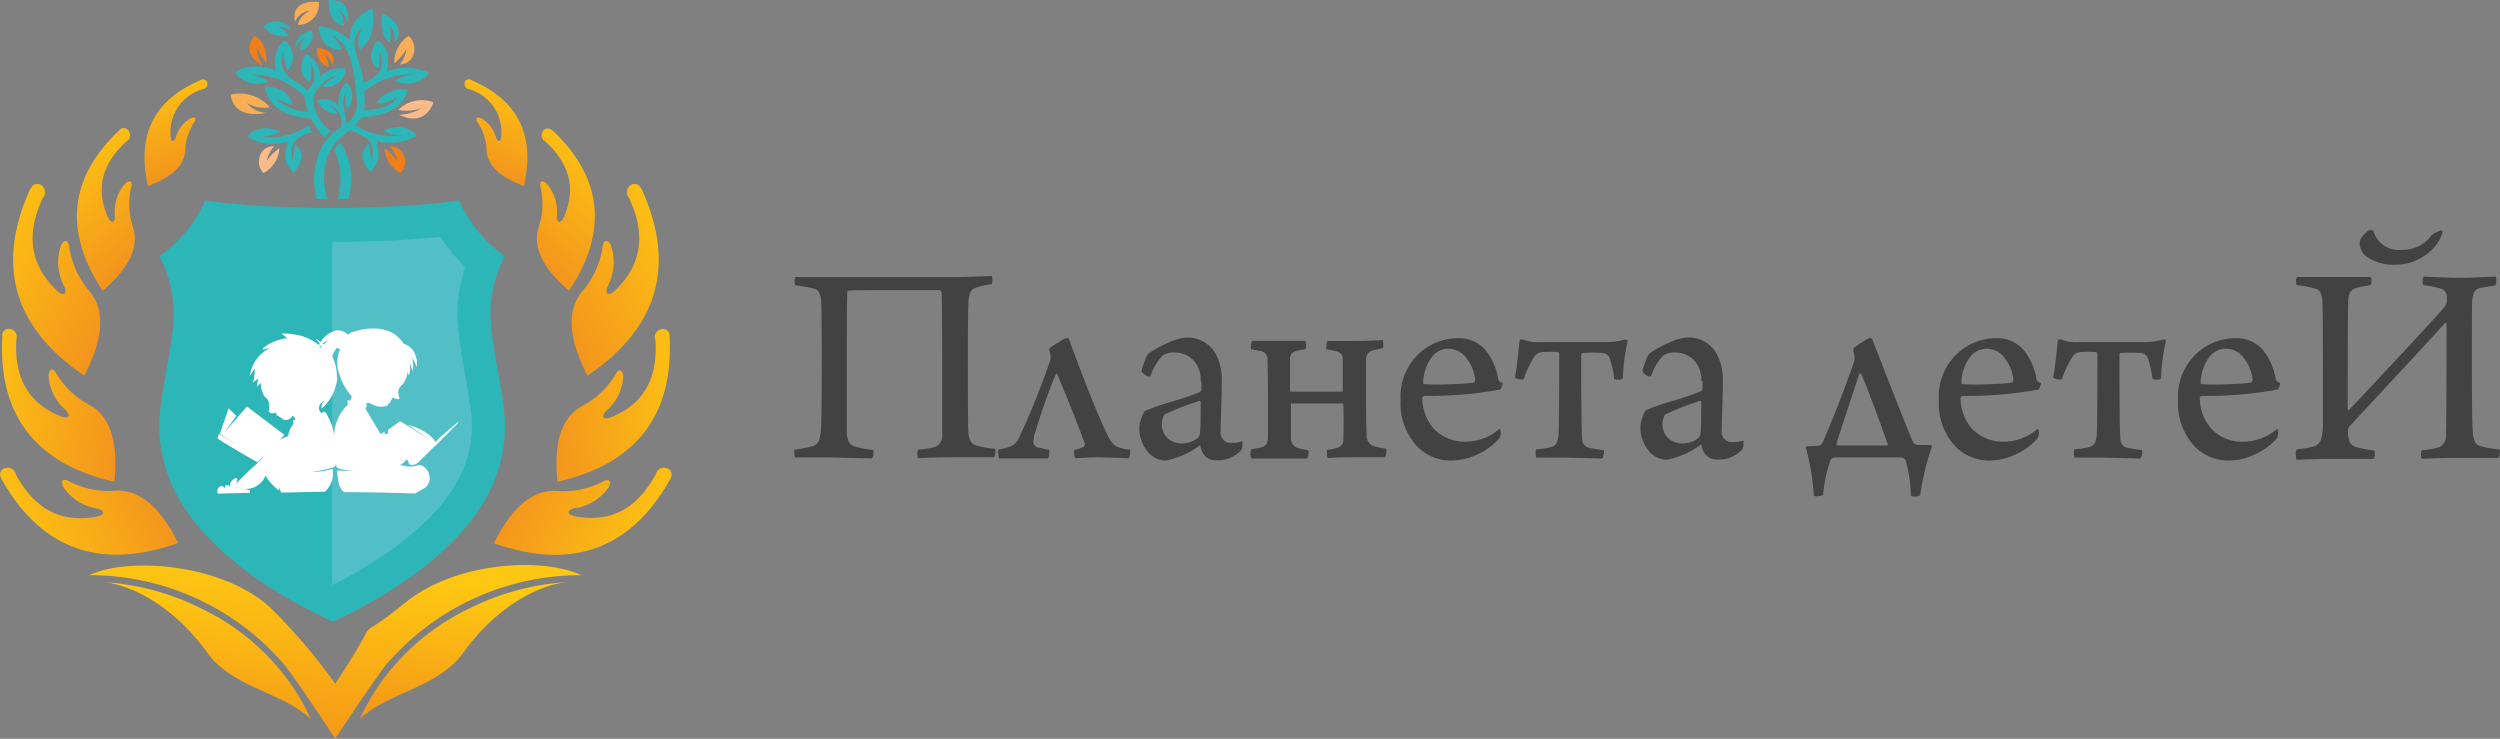 <?xml version="1.0" encoding="UTF-8"?> <svg xmlns="http://www.w3.org/2000/svg" xmlns:xlink="http://www.w3.org/1999/xlink" id="Слой_1" data-name="Слой 1" viewBox="0 0 217.98 64.42"><rect x="0" y="0" width="217.98" height="64.42" fill="#808080" stroke="none"/><defs><style>.cls-1{fill:#2db6b8;}.cls-2{fill:#52bec6;}.cls-3{fill:#434243;}.cls-4{fill:#fff;}.cls-5{fill:#f8ae54;}.cls-6{fill:#f9bb89;}.cls-7{fill:#f07f1a;}.cls-8{fill:url(#Безымянный_градиент_3);}.cls-9{fill:url(#Безымянный_градиент_3-2);}.cls-10{fill:url(#Безымянный_градиент_3-3);}.cls-11{fill:url(#Безымянный_градиент_13);}.cls-12{fill:url(#Безымянный_градиент_13-2);}.cls-13{fill:url(#Безымянный_градиент_13-3);}.cls-14{fill:url(#Безымянный_градиент_13-4);}.cls-15{fill:url(#Безымянный_градиент_13-5);}.cls-16{fill:url(#Безымянный_градиент_13-6);}.cls-17{fill:url(#Безымянный_градиент_13-7);}.cls-18{fill:url(#Безымянный_градиент_13-8);}.cls-19{fill:url(#Безымянный_градиент_13-9);}.cls-20{fill:url(#Безымянный_градиент_13-10);}</style><linearGradient id="Безымянный_градиент_3" x1="100.3" y1="200.71" x2="100.46" y2="201.56" gradientTransform="matrix(72.84, 0, 0, -25.72, -7217.69, 5254.68)" gradientUnits="userSpaceOnUse"><stop offset="0" stop-color="#f07f1a"></stop><stop offset="1" stop-color="#fec812"></stop></linearGradient><linearGradient id="Безымянный_градиент_3-2" x1="99.16" y1="200.9" x2="99.32" y2="201.75" gradientTransform="matrix(30.56, 0, 0, -20.26, -2945.45, 4159.79)" xlink:href="#Безымянный_градиент_3"></linearGradient><linearGradient id="Безымянный_градиент_3-3" x1="98.65" y1="200.9" x2="98.81" y2="201.75" gradientTransform="matrix(30.56, 0, 0, -20.26, -2907.62, 4159.79)" xlink:href="#Безымянный_градиент_3"></linearGradient><linearGradient id="Безымянный_градиент_13" x1="207.38" y1="-230.95" x2="281.14" y2="-265.38" gradientTransform="matrix(0.14, 0, 0, -0.14, 86.63, 29.59)" gradientUnits="userSpaceOnUse"><stop offset="0" stop-color="#f3941d"></stop><stop offset="1" stop-color="#fcbd14"></stop></linearGradient><linearGradient id="Безымянный_градиент_13-2" x1="222.81" y1="-190.31" x2="301.5" y2="-180.37" xlink:href="#Безымянный_градиент_13"></linearGradient><linearGradient id="Безымянный_градиент_13-3" x1="224.99" y1="-128.25" x2="298.76" y2="-87.79" xlink:href="#Безымянный_градиент_13"></linearGradient><linearGradient id="Безымянный_градиент_13-4" x1="206.48" y1="-91.57" x2="250.58" y2="-37.42" xlink:href="#Безымянный_градиент_13"></linearGradient><linearGradient id="Безымянный_градиент_13-5" x1="181.64" y1="-42.52" x2="197.95" y2="6.14" xlink:href="#Безымянный_градиент_13"></linearGradient><linearGradient id="Безымянный_градиент_13-6" x1="-22.84" y1="-230.95" x2="-96.6" y2="-265.38" xlink:href="#Безымянный_градиент_13"></linearGradient><linearGradient id="Безымянный_градиент_13-7" x1="-38.26" y1="-190.31" x2="-116.96" y2="-180.37" xlink:href="#Безымянный_градиент_13"></linearGradient><linearGradient id="Безымянный_градиент_13-8" x1="-40.45" y1="-128.25" x2="-114.21" y2="-87.79" xlink:href="#Безымянный_градиент_13"></linearGradient><linearGradient id="Безымянный_градиент_13-9" x1="-21.93" y1="-91.57" x2="-66.03" y2="-37.42" xlink:href="#Безымянный_градиент_13"></linearGradient><linearGradient id="Безымянный_градиент_13-10" x1="2.91" y1="-42.52" x2="-13.4" y2="6.14" xlink:href="#Безымянный_градиент_13"></linearGradient></defs><title>logo</title><g id="_1592795757088" data-name=" 1592795757088"><path class="cls-1" d="M99.42,74.9q1.63-.75,3.2-1.63c4-2.25,8.42-5.52,10.54-9.78a12.57,12.57,0,0,0,1.26-7c-0.08-.83-0.22-1.65-0.36-2.47-0.3-1.76-.66-3.49-0.8-5.28A10.73,10.73,0,0,1,114.49,43a12,12,0,0,1-4-4.88q-0.78.13-1.56,0.21a92.49,92.49,0,0,1-9.5.45,92.49,92.49,0,0,1-9.5-.45q-0.79-.08-1.56-0.21a12,12,0,0,1-4,4.88,10.73,10.73,0,0,1,1.23,5.68c-0.14,1.79-.5,3.52-0.8,5.28-0.14.82-.27,1.64-0.36,2.47a12.55,12.55,0,0,0,1.26,7c2.57,5.15,8.45,8.95,13.74,11.4h0Zm13.29-31.42a13.47,13.47,0,0,1-3-3.74l-0.59.07a94,94,0,0,1-9.65.46,94,94,0,0,1-9.65-.46l-0.59-.07a13.44,13.44,0,0,1-3,3.74A11.55,11.55,0,0,1,87,48.83c-0.15,1.83-.51,3.61-0.82,5.41-0.13.79-.27,1.58-0.35,2.37A11.11,11.11,0,0,0,87,62.85C89.32,67.54,94.73,71,99.42,73.3q1.26-.61,2.49-1.29c3.79-2.11,8-5.19,9.95-9.16A11.12,11.12,0,0,0,113,56.61c-0.08-.79-0.21-1.58-0.35-2.37-0.31-1.8-.67-3.58-0.82-5.41A11.53,11.53,0,0,1,112.71,43.48Z" transform="translate(-70.47 -20.65)"></path><path class="cls-1" d="M112,43.64a14,14,0,0,1-2.68-3.3l-0.23,0a94.6,94.6,0,0,1-9.71.47,94.37,94.37,0,0,1-9.71-.47l-0.23,0a14,14,0,0,1-2.68,3.3,12,12,0,0,1,.79,5.23c-0.15,1.84-.51,3.64-0.82,5.46-0.13.78-.26,1.55-0.34,2.33a10.56,10.56,0,0,0,1.06,5.94c2.25,4.51,7.49,7.9,11.94,10.07q1.12-.55,2.22-1.16c3.68-2.05,7.8-5.06,9.72-8.92a10.57,10.57,0,0,0,1.06-5.94c-0.08-.78-0.21-1.56-0.34-2.33-0.31-1.82-.68-3.62-0.82-5.46a12,12,0,0,1,.79-5.23h0Z" transform="translate(-70.47 -20.65)"></path><path class="cls-2" d="M111,43.9a14.9,14.9,0,0,1-2.11-2.6,93.13,93.13,0,0,1-9.46.44V71.67q0.9-.45,1.78-0.94c3.51-2,7.52-4.86,9.35-8.53a9.67,9.67,0,0,0,1-5.44c-0.08-.76-0.2-1.52-0.33-2.27-0.31-1.84-.68-3.67-0.83-5.54a12.79,12.79,0,0,1,.64-5.05h0Z" transform="translate(-70.47 -20.65)"></path><path class="cls-3" d="M139.84,59.86c0.68-.12,1.13-0.21,1.37-0.28a0.93,0.93,0,0,0,.67-0.51,4.73,4.73,0,0,0,.19-1.29q0.05-1.73.05-5.21,0-4.75-.05-5.66a2.2,2.2,0,0,0-.18-0.77,0.75,0.75,0,0,0-.51-0.34q-0.25-.08-1.57-0.28a0.81,0.81,0,0,1-.05-0.37,0.46,0.46,0,0,1,.08-0.34l1.51,0,1.77,0h10.64q0.64,0,1.77-.05l1.41-.05a0.91,0.91,0,0,1,.05.37,0.72,0.72,0,0,1-.05.34,9.05,9.05,0,0,0-1.29.28,0.93,0.93,0,0,0-.56.41,2.73,2.73,0,0,0-.18.91q-0.05.84-.05,5.46,0,5.28.05,5.87a1.93,1.93,0,0,0,.2.79,0.83,0.83,0,0,0,.51.36,8.27,8.27,0,0,0,1.62.28,0.7,0.7,0,0,1,0,.37,0.67,0.67,0,0,1-.1.37l-1.4,0c-0.76,0-1.44,0-2,0s-1.75,0-3.22.08a0.57,0.57,0,0,1-.06-0.38,0.71,0.71,0,0,1,.06-0.36,8.68,8.68,0,0,0,1.52-.25,1.09,1.09,0,0,0,.58-1.17q0-.53,0-5.74,0-5.89-.05-6.53a0.23,0.23,0,0,0-.2-0.23q-0.43,0-4,0t-3.92.05c-0.07,0-.1.05-0.1,0.15q-0.05.58-.05,6.58,0,4.9,0,5.46a2.59,2.59,0,0,0,.18,1,0.92,0.92,0,0,0,.63.43,9,9,0,0,0,1.5.28,0.84,0.84,0,0,1,0,.39,0.42,0.42,0,0,1-.13.34l-3.3-.08q-1,0-2.11,0l-1.27,0a1,1,0,0,1-.06-0.38,0.56,0.56,0,0,1,0-.33h0Z" transform="translate(-70.47 -20.65)"></path><path id="_1" data-name=" 1" class="cls-3" d="M157.54,59.83a3.75,3.75,0,0,0,1.26-.36,1.87,1.87,0,0,0,.6-0.81A68.4,68.4,0,0,0,162,52.19a1.33,1.33,0,0,0-.05-1A0.24,0.24,0,0,1,162,51c0.15-.12.42-0.3,0.81-0.53a2.71,2.71,0,0,1,.69-0.36,0.18,0.18,0,0,1,.18.13q2.23,6.07,3.33,8.28a2.86,2.86,0,0,0,.69,1,3.73,3.73,0,0,0,1.29.34,0.62,0.62,0,0,1,0,.37,0.86,0.86,0,0,1-.09.37l-2.54-.08q-0.68,0-2.13.08a0.63,0.63,0,0,1-.09-0.34,0.62,0.62,0,0,1,0-.37,3.77,3.77,0,0,0,.76-0.25,0.3,0.3,0,0,0,.1-0.46q-0.86-2.36-2.36-5.94a0.09,0.09,0,0,0-.06,0,0.07,0.07,0,0,0-.06.05q-1,2.41-1.78,5.05a2.16,2.16,0,0,0-.15,1,0.58,0.58,0,0,0,.46.34c0.1,0,.4.1,0.89,0.2a0.57,0.57,0,0,1,0,.37,0.73,0.73,0,0,1-.09.37l-1.09,0-1.24,0-1.05,0-0.88,0a0.75,0.75,0,0,1-.06-0.37,0.67,0.67,0,0,1,0-.37h0Z" transform="translate(-70.47 -20.65)"></path><path id="_2" data-name=" 2" class="cls-3" d="M175.16,53.89a2.54,2.54,0,0,0-.38-1.5,2.19,2.19,0,0,0-1.93-1,1.65,1.65,0,0,0-1,.25,4.66,4.66,0,0,0-1.07,1.83s-0.09,0-.22,0a1.15,1.15,0,0,1-.36-0.23A0.41,0.41,0,0,1,170,53a5.1,5.1,0,0,1,.27-0.84,2.59,2.59,0,0,1,.32-0.66,8.94,8.94,0,0,1,1.82-1,4.62,4.62,0,0,1,1.51-.42,2.84,2.84,0,0,1,2.51,1.35A4.8,4.8,0,0,1,177,54q0,0.68-.05,2.26t-0.05,2a0.88,0.88,0,0,0,1,1,2.84,2.84,0,0,0,.89-0.13,1.26,1.26,0,0,1,0,.39,0.89,0.89,0,0,1-.09.37,2.7,2.7,0,0,1-2.08.89,1.27,1.27,0,0,1-1.29-.66,2.42,2.42,0,0,1-.2-0.63,0,0,0,0,0,0,0,0.06,0.06,0,0,0-.06,0,7.08,7.08,0,0,1-3,1.32,2.07,2.07,0,0,1-1.4-.63,3.19,3.19,0,0,1-.86-2.23,2.5,2.5,0,0,1,.17-0.8,2.92,2.92,0,0,1,.29-0.65,19.18,19.18,0,0,1,2.37-.83,24.9,24.9,0,0,0,2.43-.83,0.26,0.26,0,0,0,.15-0.25,4.74,4.74,0,0,0,0-.69h0Zm0,1.8a0.14,0.14,0,0,0-.05-0.08s-0.06,0-.08,0a25,25,0,0,0-3,1.17,0.7,0.7,0,0,0-.17.33,1.62,1.62,0,0,0-.09.48,1.69,1.69,0,0,0,.48,1.24,1.75,1.75,0,0,0,1.29.48,2.21,2.21,0,0,0,1.29-.41,0.71,0.71,0,0,0,.28-0.58q0.05-.53.05-2.62h0Z" transform="translate(-70.47 -20.65)"></path><path id="_3" data-name=" 3" class="cls-3" d="M179.53,59.83l0.84-.15a0.85,0.85,0,0,0,.51-0.29,1.42,1.42,0,0,0,.15-0.67q0-1.07,0-3.53,0-1.65-.05-3.17a0.71,0.71,0,0,0-.56-0.76l-0.86-.15a0.7,0.7,0,0,1,0-.37,0.67,0.67,0,0,1,.1-0.37H180l0.8,0,1.07,0,1.16,0,0.86,0h0.37a0.61,0.61,0,0,1,.09.37,0.54,0.54,0,0,1-.06.37,5.49,5.49,0,0,0-.81.15,0.66,0.66,0,0,0-.53.69v2.72a0.11,0.11,0,0,0,.13.13h4.37a0.1,0.1,0,0,0,.1-0.13q0-.25,0-0.88c0-.42,0-0.81,0-1.19s0-.58,0-0.6a0.65,0.65,0,0,0-.53-0.71,5.84,5.84,0,0,0-.89-0.18,0.84,0.84,0,0,1,0-.39,0.51,0.51,0,0,1,.1-0.34l0.94,0q0.81,0,1.47,0,0.94,0,2.39-.08a0.91,0.91,0,0,1,.05.37,0.72,0.72,0,0,1-.05.34l-0.37.08-0.37.08a1.11,1.11,0,0,0-.53.27,0.88,0.88,0,0,0-.18.55q0,0.58,0,3.17,0,2.26.05,3.53a0.93,0.93,0,0,0,.79.91l0.47,0.1,0.44,0.08a0.53,0.53,0,0,1,0,.36,0.64,0.64,0,0,1-.11.38l-1.12,0q-0.81,0-1.37,0-1.88,0-2.49.08a0.71,0.71,0,0,1-.06-0.36,0.64,0.64,0,0,1,0-.36,5.26,5.26,0,0,0,.86-0.18,0.7,0.7,0,0,0,.56-0.79q0.05-1.32,0-3a0.07,0.07,0,0,0-.08-0.08h-4.39a0.1,0.1,0,0,0-.1.13v2.87a0.88,0.88,0,0,0,.66.91l0.86,0.18a0.54,0.54,0,0,1,0,.34,0.71,0.71,0,0,1-.11.37l-0.89,0q-0.86,0-1.57,0t-1.45,0l-0.94,0a0.51,0.51,0,0,1-.08-0.37,0.71,0.71,0,0,1,.05-0.37h0Z" transform="translate(-70.47 -20.65)"></path><path id="_4" data-name=" 4" class="cls-3" d="M201.21,58.05a0.38,0.38,0,0,1,.1.15,1,1,0,0,1-.13.69,5.51,5.51,0,0,1-1.94,1.4,5.27,5.27,0,0,1-2.1.51,4.09,4.09,0,0,1-3.1-1.22,5.46,5.46,0,0,1-1.45-4,5.15,5.15,0,0,1,2.23-4.6,5,5,0,0,1,2.74-.84,3,3,0,0,1,2.5,1.12,5.34,5.34,0,0,1,1.05,2.49,0.5,0.5,0,0,0,.38.28,0.56,0.56,0,0,1-.06.3,1,1,0,0,1-.14.28,34.36,34.36,0,0,1-6.65.56,0.23,0.23,0,0,0-.15.28,4.08,4.08,0,0,0,1,2.59,3.7,3.7,0,0,0,2.77,1.12,4.5,4.5,0,0,0,2.89-1.07h0Zm-4.42-7a1.85,1.85,0,0,0-1.52.79,3.9,3.9,0,0,0-.71,2.13c0,0.12,0,.18.13,0.18a22.38,22.38,0,0,0,2.27,0,18.92,18.92,0,0,0,2-.14,0.34,0.34,0,0,0,.13-0.23,3.64,3.64,0,0,0-.74-1.88,1.93,1.93,0,0,0-1.6-.84h0Z" transform="translate(-70.47 -20.65)"></path><path id="_5" data-name=" 5" class="cls-3" d="M204.41,59.83a8.05,8.05,0,0,0,1.22-.18,0.8,0.8,0,0,0,.57-0.38,2.5,2.5,0,0,0,.17-0.94q0.05-1.4.05-6.78c0-.14-0.05-0.2-0.15-0.2a9.19,9.19,0,0,0-1.37,0,0.91,0.91,0,0,0-.69.46,8.88,8.88,0,0,0-.89,1.9,0.63,0.63,0,0,1-.39,0,0.59,0.59,0,0,1-.37-0.15q0.15-.66.41-3.25a0.19,0.19,0,0,1,.13-0.06,0.19,0.19,0,0,1,.15,0,3.47,3.47,0,0,0,1.5.23h5.59a6,6,0,0,0,1.83-.23,0.32,0.32,0,0,1,.23.1,16.4,16.4,0,0,0-.43,3.3,0.44,0.44,0,0,1-.38.1,0.55,0.55,0,0,1-.38-0.08,7,7,0,0,0-.38-1.73,0.69,0.69,0,0,0-.66-0.51,11.73,11.73,0,0,0-1.73,0,0.18,0.18,0,0,0-.1.18q0,6.35.08,7.29a0.79,0.79,0,0,0,.58.79,12.43,12.43,0,0,0,1.29.2,0.51,0.51,0,0,1,0,.38,0.47,0.47,0,0,1-.14.36l-3-.08-1.45,0-1.27,0a0.92,0.92,0,0,1-.06-0.38,0.46,0.46,0,0,1,.06-0.36h0Z" transform="translate(-70.47 -20.65)"></path><path id="_6" data-name=" 6" class="cls-3" d="M218.81,53.89a2.54,2.54,0,0,0-.38-1.5,2.19,2.19,0,0,0-1.93-1,1.65,1.65,0,0,0-1,.25,4.66,4.66,0,0,0-1.07,1.83s-0.09,0-.22,0a1.15,1.15,0,0,1-.36-0.23,0.41,0.41,0,0,1-.17-0.25,5.1,5.1,0,0,1,.27-0.84,2.59,2.59,0,0,1,.32-0.66,8.94,8.94,0,0,1,1.82-1,4.62,4.62,0,0,1,1.51-.42,2.84,2.84,0,0,1,2.51,1.35,4.8,4.8,0,0,1,.58,2.51q0,0.68-.05,2.26t-0.05,2a0.88,0.88,0,0,0,1,1,2.84,2.84,0,0,0,.89-0.13,1.26,1.26,0,0,1,0,.39,0.89,0.89,0,0,1-.09.37,2.7,2.7,0,0,1-2.08.89,1.27,1.27,0,0,1-1.29-.66,2.42,2.42,0,0,1-.2-0.63,0,0,0,0,0,0,0,0.06,0.06,0,0,0-.06,0,7.08,7.08,0,0,1-3,1.32,2.07,2.07,0,0,1-1.4-.63,3.19,3.19,0,0,1-.86-2.23,2.5,2.5,0,0,1,.17-0.8,2.92,2.92,0,0,1,.29-0.65,19.18,19.18,0,0,1,2.37-.83,24.9,24.9,0,0,0,2.43-.83,0.26,0.26,0,0,0,.15-0.25,4.74,4.74,0,0,0,0-.69h0Zm0,1.8a0.14,0.14,0,0,0-.05-0.08s-0.06,0-.08,0a25,25,0,0,0-3,1.17,0.7,0.7,0,0,0-.17.33,1.62,1.62,0,0,0-.09.48,1.69,1.69,0,0,0,.48,1.24,1.75,1.75,0,0,0,1.29.48,2.21,2.21,0,0,0,1.29-.41,0.71,0.71,0,0,0,.28-0.58q0.05-.53.05-2.62h0Z" transform="translate(-70.47 -20.65)"></path><path id="_7" data-name=" 7" class="cls-3" d="M232.6,53.23q-0.08.2-1,3t-1,3.11c0,0.1,0,.15.08,0.15H235a0.11,0.11,0,0,0,.06-0.06,0.07,0.07,0,0,0,0-.09q-1.63-4.54-2.31-6.09c-0.07-.07-0.13-0.07-0.18,0h0ZM232.07,51c0.15-.12.42-0.3,0.79-0.53a2.49,2.49,0,0,1,.66-0.36,0.25,0.25,0,0,1,.23.2q3,7.72,3.5,8.84a0.51,0.51,0,0,0,.43.3l1.14,0a0.13,0.13,0,0,1,.08.2,22.11,22.11,0,0,0-1,4.17,0.5,0.5,0,0,1-.41.11,0.57,0.57,0,0,1-.41-0.06,12,12,0,0,0-.43-3,0.42,0.42,0,0,0-.43-0.33h-5.74a0.4,0.4,0,0,0-.41.25,11.31,11.31,0,0,0-.63,3,0.57,0.57,0,0,1-.41.1,0.7,0.7,0,0,1-.41,0,19.39,19.39,0,0,0-.69-4.19,0.21,0.21,0,0,1,.08-0.13l1-.05a0.42,0.42,0,0,0,.36-0.25q1.22-2.74,2.74-7a1.52,1.52,0,0,0-.05-1,0.24,0.24,0,0,1,.05-0.18h0Z" transform="translate(-70.47 -20.65)"></path><path id="_8" data-name=" 8" class="cls-3" d="M248.14,58.05a0.38,0.38,0,0,1,.1.15,1,1,0,0,1-.13.69,5.51,5.51,0,0,1-1.94,1.4,5.27,5.27,0,0,1-2.1.51,4.09,4.09,0,0,1-3.1-1.22,5.46,5.46,0,0,1-1.45-4,5.15,5.15,0,0,1,2.23-4.6,5,5,0,0,1,2.74-.84,3,3,0,0,1,2.5,1.12,5.34,5.34,0,0,1,1.05,2.49,0.5,0.5,0,0,0,.38.28,0.56,0.56,0,0,1-.06.3,1,1,0,0,1-.14.28,34.36,34.36,0,0,1-6.65.56,0.23,0.23,0,0,0-.15.28,4.08,4.08,0,0,0,1,2.59,3.7,3.7,0,0,0,2.77,1.12,4.5,4.5,0,0,0,2.89-1.07h0Zm-4.42-7a1.85,1.85,0,0,0-1.52.79,3.9,3.9,0,0,0-.71,2.13c0,0.12,0,.18.13,0.18a22.38,22.38,0,0,0,2.27,0,18.92,18.92,0,0,0,2-.14,0.34,0.34,0,0,0,.13-0.23,3.64,3.64,0,0,0-.74-1.88,1.93,1.93,0,0,0-1.6-.84h0Z" transform="translate(-70.47 -20.65)"></path><path id="_9" data-name=" 9" class="cls-3" d="M251.34,59.83a8.05,8.05,0,0,0,1.22-.18,0.8,0.8,0,0,0,.57-0.38,2.5,2.5,0,0,0,.17-0.94q0.05-1.4.05-6.78c0-.14-0.05-0.2-0.15-0.2a9.19,9.19,0,0,0-1.37,0,0.91,0.91,0,0,0-.69.46,8.88,8.88,0,0,0-.89,1.9,0.63,0.63,0,0,1-.39,0,0.59,0.59,0,0,1-.37-0.15q0.15-.66.41-3.25a0.19,0.19,0,0,1,.13-0.06,0.19,0.19,0,0,1,.15,0,3.47,3.47,0,0,0,1.5.23h5.59a6,6,0,0,0,1.83-.23,0.32,0.32,0,0,1,.23.1,16.4,16.4,0,0,0-.43,3.3,0.44,0.44,0,0,1-.38.1,0.55,0.55,0,0,1-.38-0.08,7,7,0,0,0-.38-1.73,0.69,0.69,0,0,0-.66-0.51,11.73,11.73,0,0,0-1.73,0,0.18,0.18,0,0,0-.1.18q0,6.35.08,7.29a0.79,0.79,0,0,0,.58.79,12.43,12.43,0,0,0,1.29.2,0.51,0.51,0,0,1,0,.38,0.47,0.47,0,0,1-.14.36l-3-.08-1.45,0-1.27,0a0.92,0.92,0,0,1-.06-0.38,0.46,0.46,0,0,1,.06-0.36h0Z" transform="translate(-70.47 -20.65)"></path><path id="_10" data-name=" 10" class="cls-3" d="M269,58.05a0.38,0.38,0,0,1,.1.15,1,1,0,0,1-.13.69,5.51,5.51,0,0,1-1.94,1.4,5.27,5.27,0,0,1-2.1.51,4.09,4.09,0,0,1-3.1-1.22,5.46,5.46,0,0,1-1.45-4,5.15,5.15,0,0,1,2.23-4.6,5,5,0,0,1,2.74-.84,3,3,0,0,1,2.5,1.12,5.34,5.34,0,0,1,1.05,2.49,0.5,0.5,0,0,0,.38.28,0.56,0.56,0,0,1-.06.3,1,1,0,0,1-.14.28,34.36,34.36,0,0,1-6.65.56,0.23,0.23,0,0,0-.15.28,4.08,4.08,0,0,0,1,2.59,3.7,3.7,0,0,0,2.77,1.12A4.5,4.5,0,0,0,269,58.05h0Zm-4.42-7a1.85,1.85,0,0,0-1.52.79,3.9,3.9,0,0,0-.71,2.13c0,0.12,0,.18.13,0.18a22.38,22.38,0,0,0,2.27,0,18.92,18.92,0,0,0,2-.14,0.34,0.34,0,0,0,.13-0.23,3.64,3.64,0,0,0-.74-1.88,1.93,1.93,0,0,0-1.6-.84h0Z" transform="translate(-70.47 -20.65)"></path><path id="_11" data-name=" 11" class="cls-3" d="M270.72,59.83a9.08,9.08,0,0,0,1.4-.23,1,1,0,0,0,.69-0.52,4.36,4.36,0,0,0,.2-1.28q0-.25,0-2.1t0-3.11q0-4.82-.05-5.69a2.32,2.32,0,0,0-.17-0.76,0.7,0.7,0,0,0-.47-0.33,9.91,9.91,0,0,0-1.6-.3,0.91,0.91,0,0,1-.05-0.37,0.52,0.52,0,0,1,.08-0.34l1.26,0q1,0,2,0,0.79,0,1.84,0l1.33,0a0.54,0.54,0,0,1,.06.37,0.49,0.49,0,0,1-.09.34,12.25,12.25,0,0,0-1.24.25,0.91,0.91,0,0,0-.52.36,1.75,1.75,0,0,0-.17.79q-0.05.86-.05,9.45c0,0.09.09,0.09,0.15,0q1.09-1.14,4.37-4.66t4-4.38s0.06-.14.13-0.33V46.6a0.79,0.79,0,0,0-.53-0.79,10.59,10.59,0,0,0-1.5-.3,0.57,0.57,0,0,1-.08-0.37,0.46,0.46,0,0,1,.1-0.37L283,44.82q1.09,0.05,1.88.05t1.88-.05l1.32-.05a0.81,0.81,0,0,1,.05.37,0.7,0.7,0,0,1-.08.39l-1.35.23a0.86,0.86,0,0,0-.52.41,3.17,3.17,0,0,0-.17.94Q286,48,286,52.47q0,5,.08,5.92a2.27,2.27,0,0,0,.19.8,0.76,0.76,0,0,0,.5.37,9.52,9.52,0,0,0,1.65.28,0.78,0.78,0,0,1,0,.39,0.37,0.37,0,0,1-.13.34l-1.26,0q-1.05,0-2.12,0-1.3,0-3.28.08a0.92,0.92,0,0,1,0-.74,6.8,6.8,0,0,0,1.55-.28,1.13,1.13,0,0,0,.56-1.17q0.05-.89.05-9.55a0.12,0.12,0,0,0-.1-0.13l-0.05.05q-0.1.15-4.14,4.5t-4.11,4.44a0.58,0.58,0,0,0-.2.46,2.67,2.67,0,0,0,.17,1,0.88,0.88,0,0,0,.62.42,9.9,9.9,0,0,0,1.5.28,0.61,0.61,0,0,1,.05.39,0.42,0.42,0,0,1-.13.34l-1.41,0-1.84,0q-1.68,0-3.43.08a0.88,0.88,0,0,1-.06-0.37,0.75,0.75,0,0,1,0-.37h0Zm6.37-19.1a0.3,0.3,0,0,1,.18,0,0.36,0.36,0,0,1,.15.05,2.25,2.25,0,0,0,2.44,1.65,3.07,3.07,0,0,0,2.62-1.27,1.39,1.39,0,0,1,.38-0.23,2.08,2.08,0,0,1,.41-0.18,0.15,0.15,0,0,1,.18.15,3.8,3.8,0,0,1-1.51,2,4.57,4.57,0,0,1-2.73.83,4.12,4.12,0,0,1-2.1-.52,1.56,1.56,0,0,1-.9-1.38,1.07,1.07,0,0,1,.28-0.61,2,2,0,0,1,.61-0.53h0Z" transform="translate(-70.47 -20.65)"></path><path class="cls-4" d="M104,58.39v0.07a0,0,0,0,0,0,0c0.18,0.08.33,0.05,0.32-.18a0.16,0.16,0,0,0-.05-0.12l1.09-.79h0l2.68,1.68h0l-2-1.36s0,0,0,0a5,5,0,0,1,1.76.81,2.58,2.58,0,0,1,.64.68h0l0.1-.09a4.71,4.71,0,0,1,.43-0.42l1.44-1.24a0,0,0,0,1,0,0,0.13,0.13,0,0,1,0,.1l-1.67,1.69q-0.2.2-.42,0.39L106.9,61a0.71,0.71,0,0,1-.21.13,0.72,0.72,0,0,1-.56,0v0a0.81,0.81,0,0,0-.21-0.44h0a1.17,1.17,0,0,1-.61.51,0,0,0,0,0,0,0,5.81,5.81,0,0,1,.6.11,2.24,2.24,0,0,0,1.08-.12h0.11a1.2,1.2,0,0,1,.83,1.28,1,1,0,0,1-.57.81q-0.35.19-.69,0.4a0,0,0,0,0,0,0q-3-.11-6.21-0.12a1.47,1.47,0,0,1-.48-0.93l-0.14-.95a0,0,0,0,1,0,0l0.26,0a8.72,8.72,0,0,0,1.31,0c0.13,0,.28,0,0.43,0h0c-0.13,0-.28,0-0.38,0a4.54,4.54,0,0,1-1.3-.13L100,61.49l-0.18-.1v0L99.73,61h0a0.55,0.55,0,0,1,0,.26,0.9,0.9,0,0,1-.42.21,10.84,10.84,0,0,1-1.67.33h0a0,0,0,0,0,0,0h0.21a7.43,7.43,0,0,0,1.62-.28,2.2,2.2,0,0,1-.66,2L95,63.6a1.44,1.44,0,0,1-.2-0.55h0c0,0.11,0,.22,0,0.33a0,0,0,0,1-.05,0,4.59,4.59,0,0,1-1.13-1.25s0,0,0,0l-0.08.15a1.82,1.82,0,0,1-1.74,1h0a2.36,2.36,0,0,0,.45.09,0,0,0,0,1,0,0v0.25h0l-2.78.07h0a0,0,0,0,0,0,0,0.48,0.48,0,0,1,.26-0.66h0.09a0.41,0.41,0,0,1,.27.22h0c0-.11,0-0.27.1-0.31a0.37,0.37,0,0,1,.36.18h0a0.5,0.5,0,0,1,0-.31,0.75,0.75,0,0,1,.54-0.49c0.16,0.09,0,.38,0,0.49a0,0,0,0,0,0,0h0q0.2-.23.38-0.42c0.49-.48,1-1,1.5-1.39a2.14,2.14,0,0,0,.46-0.54h0a4.61,4.61,0,0,1-.42.41L93,61h0c-1.17-.66-2.33-1.33-3.47-2.05a0.14,0.14,0,0,1-.08-0.12,1.13,1.13,0,0,1,.11-0.35h0l1.63,1h0l0,0-1.55-1a0,0,0,0,1,0,0l0.76-2.23a0,0,0,0,1,0,0l0.68,0.66a0,0,0,0,1,0,0l-1,1.4h0L92,56.09h0l2.9,2.2h0l0.37,0.27,0,0a0,0,0,0,1,0,0l-0.42.48c-0.07.07-.06,0.08,0,0a2.14,2.14,0,0,1,.74-0.36,0,0,0,0,0,0,0,2.14,2.14,0,0,1,.47-1.07,0.08,0.08,0,0,0,0-.06l-0.05-.24a0,0,0,0,1,0,0l0.2-.09a0,0,0,0,0,0-.06,1.29,1.29,0,0,0-.22-0.27,0,0,0,0,0,0,0,0.69,0.69,0,0,1-.72.37,0.29,0.29,0,0,1-.18-0.1A1.05,1.05,0,0,0,94.81,57a0,0,0,0,1,0,0l0-.09h0c-0.28.13-.19-0.38-0.42-0.26a0.42,0.42,0,0,1-.47-0.09,0.13,0.13,0,0,1,0-.15,1.39,1.39,0,0,0-.11-0.92c0-.06-0.24-0.2-0.29-0.29A2.14,2.14,0,0,1,93.21,54s0,0,0,0a2.77,2.77,0,0,1-.34.36,0,0,0,0,1,0,0,0.05,0.05,0,0,1,0,0A4,4,0,0,1,93,53.67a0,0,0,0,0,0,0,2.16,2.16,0,0,0-.51.38h0a1.3,1.3,0,0,0,.12-0.38,5.63,5.63,0,0,0,.07-0.88s0,0,0,0q-0.23.31-.42,0.62s0,0,0,0h0A3.15,3.15,0,0,1,94,51a0,0,0,0,0,0,0,3.3,3.3,0,0,0-.63.15,0,0,0,0,1,0,0L93.4,51a4.13,4.13,0,0,1,2.11-.86l0,0A3,3,0,0,0,95,49.74a5.43,5.43,0,0,1,1.32.1h0a4.23,4.23,0,0,1,1.95.89h0l0.08-.12a0,0,0,0,0,0,0L98,50.18a0,0,0,0,1,0,0,2.58,2.58,0,0,1,.43.29h0a2.18,2.18,0,0,1,1.32-1,1.19,1.19,0,0,1,1.05.37,0,0,0,0,0,0,0,1.5,1.5,0,0,1,.47-0.26c1.48-.47,3.4-0.51,4.36,1a0.15,0.15,0,0,0,.07.05,1.6,1.6,0,0,1,1,1,2.29,2.29,0,0,1,.12,1q0,0.08,0,0l-0.47-.91h0a2.55,2.55,0,0,1,.12,1.2c0,0.07,0,.08-0.05,0a4,4,0,0,0-.22-0.61h0a2.29,2.29,0,0,1-.08,1.08l0,0a0,0,0,0,1,0,0L106,53.1a0,0,0,0,0,0,0,2,2,0,0,1-.45,1.09,0.89,0.89,0,0,0-.34.52,0.94,0.94,0,0,0,0,.28q0.05,0.22.09,0.44a0,0,0,0,1,0,0,0.64,0.64,0,0,1-.56-0.13h0a1.46,1.46,0,0,0-.25.44,0.15,0.15,0,0,1-.15.1h0a0.43,0.43,0,0,1-.13.19,1.53,1.53,0,0,1-1,0c-0.17-.06-0.4-0.19-0.6-0.26a0.24,0.24,0,0,0-.23.16,0,0,0,0,0,0,0L102.48,56a0,0,0,0,1,0,0l-0.15.28a0,0,0,0,0,0,0l1.34,2.23h0l0.32-.23h0Zm-5.31-7.7a1.65,1.65,0,0,1,.51-0.41h0a4.06,4.06,0,0,0-.6.31s0,0,0,0l0.09,0.09h0ZM98.52,51a0,0,0,0,0,0,0l0-.05a0,0,0,0,0,0,0l-0.13-.17h0l-0.09.07a0,0,0,0,0,0,0Zm1.37,2.56a4.17,4.17,0,0,1-1.21,2.57l-0.16.15a0,0,0,0,1,0,0,0.64,0.64,0,0,1,.26-0.68h0a0.66,0.66,0,0,0-.46.83,0.73,0.73,0,0,0,.19.25h0l0.19-.15h0a0.5,0.5,0,0,1,.21.17,4.82,4.82,0,0,1,.7,1.95,0,0,0,0,0,0,0,0.76,0.76,0,0,0,0-.12,3.85,3.85,0,0,1,1.17-2.58,0.05,0.05,0,0,0,0,0V55.52s0,0,0,0L101,55.61h0l0.15-.39a0,0,0,0,0,0,0,5.33,5.33,0,0,1-1.2-2.32,2.85,2.85,0,0,1,.18-1.8,0,0,0,0,0,0,0l-0.25-.1a0.05,0.05,0,0,0-.06,0,2.88,2.88,0,0,0-.39.73,0,0,0,0,0,0,0,3.63,3.63,0,0,1,.41,1.83h0Z" transform="translate(-70.47 -20.65)"></path><path class="cls-5" d="M97.43,21.64a1.78,1.78,0,0,0-1,1.18,1.81,1.81,0,0,0,1.84-2c-2.65-.21-2.07,1.72-2.07,1.72a1.57,1.57,0,0,1,1.18-.94h0Z" transform="translate(-70.47 -20.65)"></path><path class="cls-1" d="M95.68,23.74a2.18,2.18,0,0,0-1.06-.79,2.8,2.8,0,0,1,1.26.35,1.53,1.53,0,0,0-2.42-.34,2.12,2.12,0,0,0,2.21.79h0Z" transform="translate(-70.47 -20.65)"></path><path class="cls-1" d="M100.45,22.88A2.31,2.31,0,0,0,100,21.5a1.92,1.92,0,0,1,.76,1.22s0.6-2.18-1.62-2.06c0,0-.21,1.92,1.28,2.23h0Z" transform="translate(-70.47 -20.65)"></path><path class="cls-5" d="M104.9,26.13a4.28,4.28,0,0,0,1-1.22,2.63,2.63,0,0,1-.55,1.35,1.21,1.21,0,0,0,1.1-.69,1.51,1.51,0,0,0-.35-1.79,2.71,2.71,0,0,0-1.24,2.36h0Z" transform="translate(-70.47 -20.65)"></path><path class="cls-1" d="M104.45,24.35a2.82,2.82,0,0,0,0-1.37c0.53,0.22.43,1.37,0.43,1.37a1.17,1.17,0,0,0,.31-1.14c-0.06-.79-1.38-1.39-1.38-1.39-0.31,2.07.65,2.53,0.65,2.53h0Z" transform="translate(-70.47 -20.65)"></path><path class="cls-6" d="M108.24,29.56a2.89,2.89,0,0,0-3.05.68,3.9,3.9,0,0,0,2.07-.18,4,4,0,0,1-2,.59c2.41,1.16,3-1.09,3-1.09h0Z" transform="translate(-70.47 -20.65)"></path><path class="cls-5" d="M94,30A3.45,3.45,0,0,0,90.6,28.9s0,2.19,3.14,1.59A2.37,2.37,0,0,1,92,29.64,2.93,2.93,0,0,0,94,30Z" transform="translate(-70.47 -20.65)"></path><path class="cls-7" d="M93.35,26.37a3.39,3.39,0,0,1-.51-1.59,6.42,6.42,0,0,0,.86,1.34c0-2.1-1.06-2.31-1.06-2.31C91.37,25.35,93.35,26.37,93.35,26.37Z" transform="translate(-70.47 -20.65)"></path><path class="cls-1" d="M96.68,25.07a1.41,1.41,0,0,0,1-1.69A1.42,1.42,0,0,0,96.23,25a1.49,1.49,0,0,1,.88-1.08,1.25,1.25,0,0,0-.43,1.18h0Z" transform="translate(-70.47 -20.65)"></path><path class="cls-7" d="M99.47,26.37a1.27,1.27,0,0,0-.08-1,1.71,1.71,0,0,0-1.26-.53,1.47,1.47,0,0,0,1,1.65,2,2,0,0,0-.34-1.06A1.31,1.31,0,0,1,99.47,26.37Z" transform="translate(-70.47 -20.65)"></path><path class="cls-1" d="M102,30.87h0c3.8-.17,4-2.36,4-2.36a2.5,2.5,0,0,0-2.71,1.18,2.79,2.79,0,0,0,1.77-.59c-0.34,1-2.26,1.13-2.85,1.16a6.18,6.18,0,0,0,0-1.61,6.39,6.39,0,0,1,4.5-1.5,3.12,3.12,0,0,0-1.84.59c2.24,0.69,3-.74,3-0.74a4.78,4.78,0,0,0-3.67-.13,4.77,4.77,0,0,0,.08-1.39,2,2,0,0,0-.9-1.33,3,3,0,0,0-.59,1.47,1.43,1.43,0,0,0,.71,1l0.08-1.45a1.87,1.87,0,0,1,0,1.69,2.81,2.81,0,0,1-1.43,1c-0.07-1.23-.77-2.61-0.79-3.47a1.68,1.68,0,0,1,.8-1.35,1.87,1.87,0,0,0-.32,1.94c1.58-1,1.12-3.56,1.12-3.56a2.76,2.76,0,0,0-2,2.75,4.24,4.24,0,0,0-2.68-1.24,2.35,2.35,0,0,0,.53,1.51,1.77,1.77,0,0,0,1.49.51,4.68,4.68,0,0,0-.92-1.26c1.95,0.94,2,3.86,2.2,5.59a2.16,2.16,0,0,1-.91,2.17,8.49,8.49,0,0,0-.22-1.36,2.13,2.13,0,0,1,.22-1.49,2.42,2.42,0,0,0,.06,1.51,1.15,1.15,0,0,0,.44-1,1.67,1.67,0,0,0-.46-1.27,2.19,2.19,0,0,0-.71,2,1.87,1.87,0,0,0-1.88-.46,1.82,1.82,0,0,0,1.76,1.19,1.43,1.43,0,0,0-.69-0.73,1.55,1.55,0,0,1,1,1.91A4.43,4.43,0,0,0,98,35.38h0.71l0.13-.31a4.06,4.06,0,0,1,1.58-2.65A7.28,7.28,0,0,0,102,30.87h0Z" transform="translate(-70.47 -20.65)"></path><path class="cls-1" d="M98.8,32.65a2.28,2.28,0,0,1,.53-0.58c-0.91-.59-2.31-2.62-1-3.87a2.91,2.91,0,0,1,1.61-1,5.4,5.4,0,0,0-1.39,1,1.72,1.72,0,0,0,2.08-1.55,2.4,2.4,0,0,0-2.22.67,2.37,2.37,0,0,0-1.29-2,2.7,2.7,0,0,0-.37,1.41,1.36,1.36,0,0,0,.75,1.08,3.19,3.19,0,0,0,.06-1.65,1.94,1.94,0,0,1,.33,1.16,1.57,1.57,0,0,1-.67,1.2c-0.45-.62-1.53-0.85-2-1.73a1.75,1.75,0,0,1,0-1.65,3.85,3.85,0,0,0,.33,1.65,1.86,1.86,0,0,0,.47-1.2,2,2,0,0,0-.73-1.43,2.41,2.41,0,0,0-.73,2.63c-2.39-.86-3.6.18-3.6,0.18a2.4,2.4,0,0,0,2.95.78,5.75,5.75,0,0,0-1.47-.59,6.6,6.6,0,0,1,2.37.41A9.41,9.41,0,0,1,97,29a6.6,6.6,0,0,0,.33,1.39,4.37,4.37,0,0,1-2.84-1.17,9.79,9.79,0,0,0,1.43.59s0-1.55-2.33-1.61c0,0,.09,2.59,4,2.77l0.17,0.33A5.9,5.9,0,0,0,98.8,32.65Z" transform="translate(-70.47 -20.65)"></path><path class="cls-1" d="M98.85,33L99,34.24A6.53,6.53,0,0,0,99,38H98.09A6.13,6.13,0,0,1,98.85,33Z" transform="translate(-70.47 -20.65)"></path><path class="cls-1" d="M99.92,34.54a6.5,6.5,0,0,1,0,3.45h0.91a5.86,5.86,0,0,0-.69-4.92,2.5,2.5,0,0,0-.51.68A3.38,3.38,0,0,1,99.92,34.54Z" transform="translate(-70.47 -20.65)"></path><path class="cls-6" d="M94.83,33.58a4.13,4.13,0,0,0-1.1,1.09,2.55,2.55,0,0,1,.64-1.25,1.17,1.17,0,0,0-1.12.57,1.46,1.46,0,0,0,.19,1.75,2.61,2.61,0,0,0,1.39-2.16h0Z" transform="translate(-70.47 -20.65)"></path><path class="cls-1" d="M97.44,31.53a5.68,5.68,0,0,1-4.31,1,3,3,0,0,0,1.81-.41c-2.1-.86-2.91.46-2.91,0.46a4.61,4.61,0,0,0,3.52.44,4.61,4.61,0,0,0-.2,1.33,1.9,1.9,0,0,0,.75,1.35,2.87,2.87,0,0,0,.69-1.36,1.38,1.38,0,0,0-.6-1.06L96,34.61A1.81,1.81,0,0,1,96.14,33a3,3,0,0,1,1.56-.82,1.11,1.11,0,0,1-.26-0.64h0Z" transform="translate(-70.47 -20.65)"></path><path class="cls-7" d="M104,33.58a4.14,4.14,0,0,1,1.1,1.09,2.55,2.55,0,0,0-.64-1.25,1.17,1.17,0,0,1,1.12.57,1.46,1.46,0,0,1-.19,1.75A2.61,2.61,0,0,1,104,33.58Z" transform="translate(-70.47 -20.65)"></path><path class="cls-1" d="M101.28,31.44a6.17,6.17,0,0,0,4.42,1,3,3,0,0,1-1.81-.41c2.1-.86,2.91.46,2.91,0.46a4.61,4.61,0,0,1-3.52.44,4.61,4.61,0,0,1,.2,1.33,1.89,1.89,0,0,1-.75,1.35,2.88,2.88,0,0,1-.69-1.36,1.38,1.38,0,0,1,.6-1.06l0.2,1.38a1.81,1.81,0,0,0-.14-1.63,4.65,4.65,0,0,0-2-1c0-.26.57-0.3,0.56-0.53h0Z" transform="translate(-70.47 -20.65)"></path><path class="cls-8" d="M99.7,85.07s2.87-4.4,4.39-6.41a22.35,22.35,0,0,1,17.07-7.86c-3.48-1.61-11-1.14-15.34,2.39-5.43,4.38-1.26-.29-6.12,7.08A49.12,49.12,0,0,0,93.9,73.5c-4.24-3.7-12.18-4.31-15.66-2.7a22.35,22.35,0,0,1,17.07,7.86C96.84,80.67,99.7,85.07,99.7,85.07Z" transform="translate(-70.47 -20.65)"></path><path class="cls-9" d="M88,73.7A20,20,0,0,1,94.83,79a18.94,18.94,0,0,1,2.74,4.35c-2.34-2.29-6.85-2.75-9-5.76-2.84-3.94-6.4-5.87-9-6.18A22,22,0,0,1,88,73.7Z" transform="translate(-70.47 -20.65)"></path><path class="cls-10" d="M111.41,73.7A20,20,0,0,0,104.58,79a18.94,18.94,0,0,0-2.74,4.35c2.34-2.29,6.85-2.75,9-5.76,2.84-3.94,6.4-5.87,9-6.18A22,22,0,0,0,111.41,73.7Z" transform="translate(-70.47 -20.65)"></path><path class="cls-11" d="M128.94,62.38q-5.17,9.23-15.4,5.64c1.51-3.07,3.32-4.66,5.42-4.57a7.51,7.51,0,0,0,4.14-.84c0.46-.26.75,0,0.41,0.58a4.39,4.39,0,0,1-3,1.78c-0.67.21-.62,0.58,0.22,0.72,3,0.5,5.28-.64,6.94-3.73a0.7,0.7,0,0,1,.84-0.51,0.59,0.59,0,0,1,.41.93h0Z" transform="translate(-70.47 -20.65)"></path><path class="cls-12" d="M128.85,50q0.53,10.3-9.77,12.66c-0.35-3.32.32-5.57,2.09-6.58a7.32,7.32,0,0,0,3-2.84c0.24-.46.63-0.37,0.64,0.27a4.28,4.28,0,0,1-1.52,3c-0.44.52-.21,0.8,0.55,0.48,2.7-1.12,4-3.28,3.78-6.68A0.68,0.68,0,0,1,128,49.4,0.58,0.58,0,0,1,128.85,50Z" transform="translate(-70.47 -20.65)"></path><path class="cls-13" d="M126.41,37.12q4.54,10-4.71,16.29c-1.63-3.14-1.86-5.62-.5-7.31a7.75,7.75,0,0,0,1.83-4c0.06-.55.47-0.61,0.73,0a4.55,4.55,0,0,1-.33,3.56c-0.23.68,0.1,0.87,0.73,0.26,2.22-2.16,2.69-4.8,1.13-8.06a0.73,0.73,0,0,1,.08-1,0.61,0.61,0,0,1,1,.23h0Z" transform="translate(-70.47 -20.65)"></path><path class="cls-14" d="M118.63,32q6.59,6.24,1.46,14c-2.24-1.9-3.18-3.74-2.67-5.47a6.44,6.44,0,0,0,.17-3.62c-0.12-.44.17-0.62,0.57-0.22a3.77,3.77,0,0,1,.86,2.84c0,0.6.35,0.64,0.64,0,1-2.35.57-4.53-1.65-6.55a0.6,0.6,0,0,1-.25-0.8,0.51,0.51,0,0,1,.86-0.15h0Z" transform="translate(-70.47 -20.65)"></path><path class="cls-15" d="M111.52,27.62q6.15,2.58,4.63,9.25c-2-.73-3.16-1.75-3.25-3.07a4.73,4.73,0,0,0-.82-2.54c-0.2-.27,0-0.47.33-0.3a2.77,2.77,0,0,1,1.33,1.73c0.18,0.4.4,0.35,0.44-.19a3.9,3.9,0,0,0-2.83-4.08,0.44,0.44,0,0,1-.38-0.49,0.37,0.37,0,0,1,.55-0.32h0Z" transform="translate(-70.47 -20.65)"></path><path class="cls-16" d="M70.58,62.38Q75.75,71.61,86,68c-1.51-3.07-3.32-4.66-5.42-4.57a7.51,7.51,0,0,1-4.14-.84c-0.46-.26-0.75,0-0.41.58A4.39,4.39,0,0,0,79,65c0.67,0.21.62,0.58-.22,0.72-3,.5-5.28-0.64-6.94-3.73A0.7,0.7,0,0,0,71,61.45a0.59,0.59,0,0,0-.41.93h0Z" transform="translate(-70.47 -20.65)"></path><path class="cls-17" d="M70.67,50q-0.53,10.3,9.77,12.66C80.78,59.3,80.12,57,78.35,56a7.32,7.32,0,0,1-3-2.84c-0.24-.46-0.63-0.37-0.64.27a4.28,4.28,0,0,0,1.52,3c0.44,0.52.21,0.8-.55,0.48-2.7-1.12-4-3.28-3.78-6.68a0.68,0.68,0,0,0-.42-0.86A0.58,0.58,0,0,0,70.67,50Z" transform="translate(-70.47 -20.65)"></path><path class="cls-18" d="M73.11,37.12q-4.54,10,4.71,16.29c1.63-3.14,1.86-5.62.5-7.31a7.75,7.75,0,0,1-1.83-4c-0.06-.55-0.47-0.61-0.73,0a4.55,4.55,0,0,0,.33,3.56c0.23,0.68-.1.87-0.73,0.26-2.22-2.16-2.69-4.8-1.13-8.06a0.73,0.73,0,0,0-.08-1,0.61,0.61,0,0,0-1,.23h0Z" transform="translate(-70.47 -20.65)"></path><path class="cls-19" d="M80.88,32q-6.59,6.24-1.46,14c2.24-1.9,3.18-3.74,2.67-5.47a6.44,6.44,0,0,1-.17-3.62c0.12-.44-0.17-0.62-0.57-0.22a3.77,3.77,0,0,0-.86,2.84c0,0.6-.35.64-0.64,0-1-2.35-.57-4.53,1.65-6.55a0.6,0.6,0,0,0,.25-0.8A0.51,0.51,0,0,0,80.88,32h0Z" transform="translate(-70.47 -20.65)"></path><path class="cls-20" d="M88,27.62q-6.15,2.58-4.63,9.25c2-.73,3.16-1.75,3.25-3.07a4.73,4.73,0,0,1,.82-2.54c0.2-.27,0-0.47-0.33-0.3a2.77,2.77,0,0,0-1.33,1.73c-0.18.4-.4,0.35-0.44-0.19a3.9,3.9,0,0,1,2.83-4.08,0.44,0.44,0,0,0,.38-0.49A0.37,0.37,0,0,0,88,27.62h0Z" transform="translate(-70.47 -20.65)"></path></g></svg> 